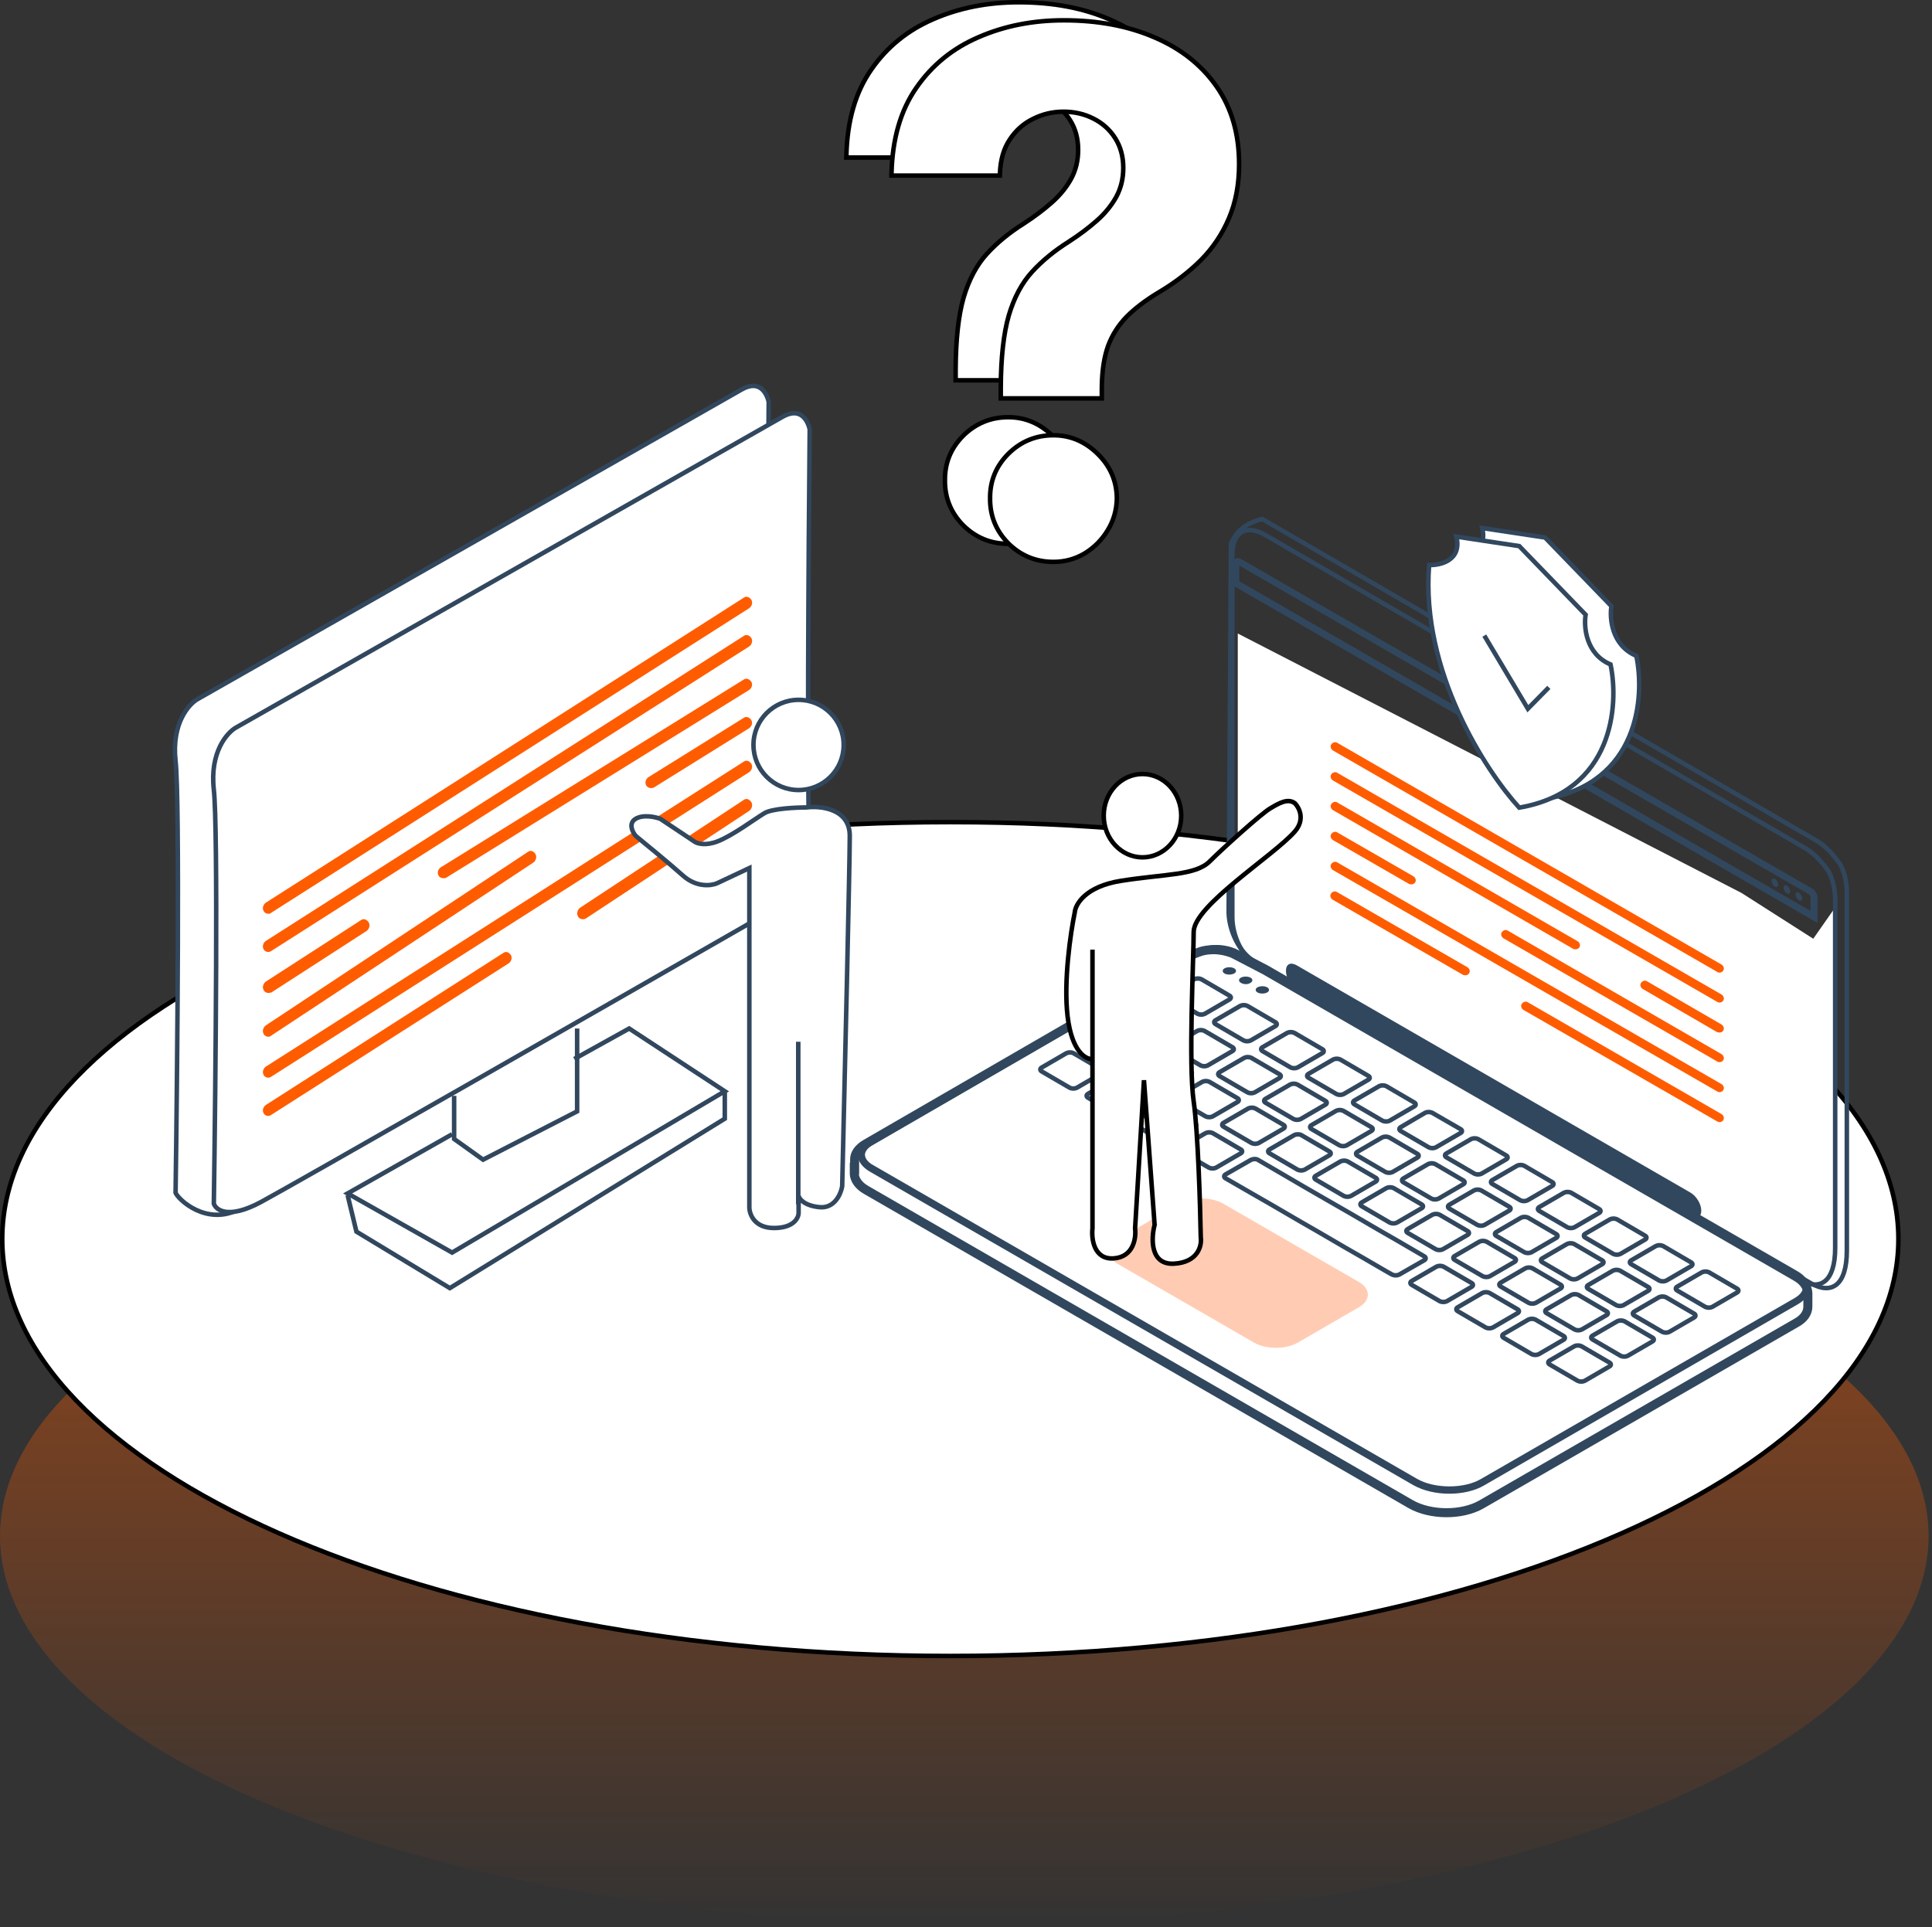 <svg width="428" height="427" viewBox="0 0 428 427" fill="none" xmlns="http://www.w3.org/2000/svg">
<rect x="0" y="0" width="428" height="427" fill="#333333" stroke="none"/>
<ellipse cx="213.623" cy="340.33" rx="213.623" ry="85.914" fill="url(#paint0_linear_77_38627)" fill-opacity="0.5"/>
<path d="M420.554 274.542C420.554 287.202 414.741 299.301 404.149 310.349C393.555 321.399 378.202 331.373 359.191 339.76C321.17 356.534 268.61 366.921 210.527 366.921C152.444 366.921 99.884 356.534 61.864 339.76C42.853 331.373 27.499 321.399 16.905 310.349C6.314 299.301 0.5 287.202 0.5 274.542C0.5 261.882 6.314 249.782 16.905 238.735C27.499 227.685 42.853 217.711 61.864 209.323C99.884 192.55 152.444 182.162 210.527 182.162C268.61 182.162 321.17 192.55 359.191 209.323C378.202 217.711 393.555 227.685 404.149 238.735C414.741 249.782 420.554 261.882 420.554 274.542Z" fill="white" stroke="black"/>
<path d="M406.43 272.25V201.236L401.695 207.999L385.802 197.854L274.207 140.366V197.854L406.43 272.25Z" fill="white"/>
<path d="M279.639 115L402.418 186.277C404.484 187.457 406.403 189.671 407.657 191.515C408.321 192.696 408.985 194.541 409.133 197.197V277.107C409.133 284.928 405.665 286.92 401.164 284.337L277.942 213.061C274.401 210.995 272.187 205.977 272.187 201.919L272.704 120.534C272.851 120.017 273.146 119.575 273.441 119.058C275.212 116.181 278.385 115.295 279.639 115Z" stroke="#31475E" stroke-miterlimit="10"/>
<path d="M189.327 259.99V257.038C189.253 255.71 190.139 254.382 191.836 253.423L263.113 212.177C263.555 211.881 263.998 211.66 264.367 211.439C265.105 211.144 265.843 210.848 266.433 210.701C269.237 210.037 271.672 210.701 273.147 211.291L280.231 214.98L397.845 282.863C399.542 283.822 400.427 285.15 400.501 286.479V289.504C400.501 290.832 399.689 292.16 397.918 293.119L328.191 333.332C323.838 335.841 316.828 335.767 312.475 333.258L191.91 263.679C190.213 262.72 189.327 261.391 189.253 260.137V259.99C189.327 260.063 189.327 260.063 189.327 259.99Z" stroke="#31475E" stroke-width="2" stroke-miterlimit="10"/>
<path d="M280.303 118.54L399.983 187.972C401.976 189.152 403.82 191.218 405.075 193.063C405.739 194.244 406.329 196.014 406.55 198.597V276.514C406.55 284.114 403.156 286.106 398.803 283.598L278.606 214.092C275.139 212.1 272.999 207.23 272.999 203.245V122.893C272.999 117.95 275.95 116.031 280.303 118.54Z" stroke="#31475E" stroke-miterlimit="10"/>
<path d="M402.642 204.497V198.889C402.642 198.151 402.126 197.266 401.462 196.897L274.92 123.849C274.034 123.333 273.001 123.923 273.001 124.956V129.678L273.444 129.9L402.642 204.497ZM274.551 125.325L400.724 198.151C400.945 198.299 401.093 198.594 401.093 198.815V201.84L274.551 128.793V125.325Z" fill="#31475E"/>
<path d="M399.247 199.039C399.247 198.596 398.878 198.006 398.509 197.784C398.067 197.563 397.771 197.711 397.771 198.227C397.771 198.67 398.14 199.26 398.509 199.481C398.878 199.703 399.247 199.555 399.247 199.039Z" fill="#31475E"/>
<path d="M396.594 197.491C396.594 197.048 396.225 196.458 395.856 196.237C395.414 196.015 395.119 196.163 395.119 196.679C395.119 197.122 395.414 197.712 395.856 197.934C396.225 198.155 396.594 198.008 396.594 197.491Z" fill="#31475E"/>
<path d="M393.931 196.016C393.931 195.574 393.636 194.983 393.193 194.762C392.751 194.541 392.455 194.688 392.455 195.205C392.455 195.647 392.824 196.238 393.193 196.459C393.636 196.681 393.931 196.459 393.931 196.016Z" fill="#31475E"/>
<path d="M269.461 210.921C268.797 210.921 268.133 210.995 267.542 211.143C266.878 211.364 266.214 211.585 265.698 211.807C265.329 211.954 264.96 212.176 264.591 212.397L263.779 212.913H263.706L193.388 253.643C192.281 254.307 191.617 255.119 191.617 255.857C191.617 256.668 192.281 257.554 193.536 258.218L313.88 327.65C315.798 328.757 318.381 329.347 321.111 329.347C323.767 329.347 326.276 328.756 328.046 327.723L397.626 287.584C398.733 286.92 399.397 286.109 399.397 285.297C399.397 284.485 398.733 283.6 397.479 282.936L280.16 215.201L273.224 211.585C272.339 211.364 271.01 210.921 269.461 210.921ZM269.461 209.372C271.232 209.372 272.781 209.814 273.814 210.257L280.898 213.946L398.216 281.681C401.684 283.674 401.758 286.994 398.29 288.986L328.784 329.125C326.645 330.38 323.841 330.97 321.037 330.97C318.159 330.97 315.282 330.306 313.068 329.052L192.724 259.62C189.256 257.627 189.109 254.381 192.576 252.389L263.706 211.216C264.148 210.921 264.591 210.7 264.96 210.479C265.698 210.183 266.362 209.888 267.026 209.741C267.911 209.446 268.723 209.372 269.461 209.372Z" fill="#31475E"/>
<path d="M280.682 219.924C281.272 219.629 281.272 219.038 280.682 218.743C280.092 218.448 279.206 218.448 278.616 218.743C278.026 219.038 278.026 219.629 278.616 219.924C279.206 220.219 280.092 220.219 280.682 219.924Z" fill="#31475E"/>
<path d="M276.994 217.786C277.584 217.491 277.584 216.901 276.994 216.605C276.404 216.31 275.518 216.31 274.928 216.605C274.338 216.901 274.338 217.491 274.928 217.786C275.518 218.155 276.477 218.155 276.994 217.786Z" fill="#31475E"/>
<path d="M273.376 215.718C273.966 215.423 273.966 214.833 273.376 214.538C272.786 214.243 271.9 214.243 271.31 214.538C270.72 214.833 270.72 215.423 271.31 215.718C271.827 216.014 272.786 216.014 273.376 215.718Z" fill="#31475E"/>
<path d="M371.578 285.075C371.135 285.296 371.135 285.739 371.578 285.961L377.776 289.576C378.218 289.797 378.882 289.797 379.325 289.576L384.785 286.403C385.228 286.182 385.228 285.739 384.785 285.518L378.587 281.902C378.144 281.681 377.48 281.681 377.038 281.902L371.578 285.075ZM366.855 276.073C367.298 275.852 367.962 275.852 368.405 276.073L374.603 279.689C375.045 279.91 375.045 280.353 374.603 280.574L369.143 283.747C368.7 283.968 368.036 283.968 367.593 283.747L361.395 280.131C360.952 279.91 360.952 279.467 361.395 279.246L366.855 276.073ZM356.673 270.17C357.116 269.949 357.78 269.949 358.222 270.17L364.42 273.786C364.863 274.007 364.863 274.45 364.42 274.671L358.96 277.844C358.518 278.065 357.853 278.065 357.411 277.844L351.213 274.229C350.77 274.007 350.77 273.565 351.213 273.343L356.673 270.17ZM346.491 264.268C346.933 264.046 347.597 264.046 348.04 264.268L354.238 267.883C354.681 268.104 354.681 268.547 354.238 268.769L348.778 271.941C348.335 272.163 347.671 272.163 347.228 271.941L341.03 268.326C340.588 268.104 340.588 267.662 341.03 267.44L346.491 264.268ZM336.087 258.291C336.53 258.07 337.194 258.07 337.636 258.291L343.834 261.907C344.277 262.128 344.277 262.571 343.834 262.792L338.374 265.965C337.931 266.186 337.267 266.186 336.825 265.965L330.627 262.349C330.184 262.128 330.184 261.685 330.627 261.464L336.087 258.291ZM325.904 252.388C326.347 252.167 327.011 252.167 327.454 252.388L333.652 256.004C334.095 256.225 334.095 256.668 333.652 256.889L328.192 260.062C327.749 260.283 327.085 260.283 326.642 260.062L320.444 256.446C320.002 256.225 320.002 255.782 320.444 255.561L325.904 252.388ZM315.722 246.559C316.165 246.338 316.829 246.338 317.272 246.559L323.543 250.175C323.986 250.396 323.986 250.839 323.543 251.06L318.083 254.233C317.64 254.454 316.976 254.454 316.534 254.233L310.336 250.617C309.893 250.396 309.893 249.953 310.336 249.732L315.722 246.559ZM305.54 240.656C305.982 240.435 306.646 240.435 307.089 240.656L313.287 244.272C313.73 244.493 313.73 244.936 313.287 245.157L307.827 248.33C307.384 248.551 306.72 248.551 306.278 248.33L300.08 244.714C299.637 244.493 299.637 244.05 300.08 243.829L305.54 240.656ZM295.357 234.753C295.8 234.532 296.464 234.532 296.907 234.753L303.105 238.369C303.547 238.59 303.547 239.033 303.105 239.254L297.645 242.427C297.202 242.649 296.538 242.649 296.095 242.427L289.897 238.812C289.454 238.59 289.454 238.148 289.897 237.926L295.357 234.753ZM285.175 228.851C285.618 228.629 286.282 228.629 286.724 228.851L292.922 232.466C293.365 232.687 293.365 233.13 292.922 233.352L287.462 236.524C287.02 236.746 286.355 236.746 285.913 236.524L279.715 232.909C279.272 232.687 279.272 232.245 279.715 232.023L285.175 228.851ZM274.771 222.874C275.214 222.653 275.878 222.653 276.321 222.874L282.519 226.49C282.961 226.711 282.961 227.154 282.519 227.375L277.058 230.548C276.616 230.769 275.952 230.769 275.509 230.548L269.311 226.932C268.868 226.711 268.868 226.268 269.311 226.047L274.771 222.874ZM264.589 216.971C265.031 216.75 265.696 216.75 266.138 216.971L272.336 220.587C272.779 220.808 272.779 221.251 272.336 221.472L266.876 224.645C266.433 224.866 265.769 224.866 265.327 224.645L259.129 221.029C258.686 220.808 258.686 220.365 259.129 220.144L264.589 216.971ZM367.519 287.436C367.962 287.215 368.626 287.215 369.069 287.436L375.267 291.052C375.71 291.273 375.71 291.716 375.267 291.937L369.807 295.11C369.364 295.331 368.7 295.331 368.257 295.11L362.059 291.494C361.617 291.273 361.617 290.83 362.059 290.609L367.519 287.436ZM357.337 281.533C357.78 281.312 358.444 281.312 358.886 281.533L365.084 285.149C365.527 285.37 365.527 285.813 365.084 286.034L359.624 289.207C359.182 289.428 358.518 289.428 358.075 289.207L351.877 285.592C351.434 285.37 351.434 284.928 351.877 284.706L357.337 281.533ZM347.155 275.631C347.597 275.409 348.261 275.409 348.704 275.631L354.902 279.246C355.345 279.467 355.345 279.91 354.902 280.131L349.442 283.304C348.999 283.526 348.335 283.526 347.892 283.304L341.694 279.689C341.252 279.467 341.252 279.025 341.694 278.803L347.155 275.631ZM336.972 269.802C337.415 269.58 338.079 269.58 338.522 269.802L344.72 273.417C345.162 273.638 345.162 274.081 344.72 274.302L339.26 277.475C338.817 277.697 338.153 277.697 337.71 277.475L331.512 273.86C331.069 273.638 331.069 273.196 331.512 272.974L336.972 269.802ZM326.568 263.751C327.011 263.53 327.675 263.53 328.118 263.751L334.316 267.367C334.759 267.588 334.759 268.031 334.316 268.252L328.856 271.425C328.413 271.646 327.749 271.646 327.306 271.425L321.108 267.809C320.666 267.588 320.666 267.145 321.108 266.924L326.568 263.751ZM316.386 257.922C316.829 257.701 317.493 257.701 317.936 257.922L324.134 261.538C324.576 261.759 324.576 262.202 324.134 262.423L318.673 265.596C318.231 265.817 317.567 265.817 317.124 265.596L310.926 261.98C310.483 261.759 310.483 261.316 310.926 261.095L316.386 257.922ZM306.204 252.019C306.646 251.798 307.31 251.798 307.753 252.019L313.951 255.635C314.394 255.856 314.394 256.299 313.951 256.52L308.491 259.693C308.048 259.914 307.384 259.914 306.942 259.693L300.744 256.077C300.301 255.856 300.301 255.413 300.744 255.192L306.204 252.019ZM296.021 246.116C296.464 245.895 297.128 245.895 297.571 246.116L303.769 249.732C304.212 249.953 304.212 250.396 303.769 250.617L298.309 253.79C297.866 254.011 297.202 254.011 296.759 253.79L290.561 250.175C290.119 249.953 290.119 249.511 290.561 249.289L296.021 246.116ZM285.839 240.287C286.282 240.066 286.946 240.066 287.388 240.287L293.586 243.903C294.029 244.124 294.029 244.567 293.586 244.788L288.126 247.961C287.684 248.182 287.02 248.182 286.577 247.961L280.379 244.346C279.936 244.124 279.936 243.682 280.379 243.46L285.839 240.287ZM275.657 234.385C276.099 234.163 276.763 234.163 277.206 234.385L283.404 238C283.847 238.221 283.847 238.664 283.404 238.885L277.944 242.058C277.501 242.28 276.837 242.28 276.394 242.058L270.196 238.443C269.754 238.221 269.754 237.779 270.196 237.557L275.657 234.385ZM265.253 228.408C265.696 228.187 266.36 228.187 266.802 228.408L273 232.023C273.443 232.245 273.443 232.687 273 232.909L267.54 236.082C267.097 236.303 266.433 236.303 265.991 236.082L259.793 232.466C259.35 232.245 259.35 231.802 259.793 231.581L265.253 228.408ZM255.07 222.505C255.513 222.284 256.177 222.284 256.62 222.505L262.818 226.121C263.261 226.342 263.261 226.785 262.818 227.006L257.358 230.179C256.915 230.4 256.251 230.4 255.808 230.179L249.61 226.563C249.168 226.342 249.168 225.899 249.61 225.678L255.07 222.505ZM358.296 292.749C358.739 292.527 359.403 292.527 359.846 292.749L366.044 296.364C366.486 296.586 366.486 297.028 366.044 297.25L360.584 300.422C360.141 300.644 359.477 300.644 359.034 300.422L352.836 296.807C352.393 296.586 352.393 296.143 352.836 295.922L358.296 292.749ZM348.114 286.92C348.557 286.698 349.221 286.698 349.663 286.92L355.861 290.535C356.304 290.757 356.304 291.199 355.861 291.421L350.401 294.593C349.958 294.815 349.294 294.815 348.852 294.593L342.654 290.978C342.211 290.757 342.211 290.314 342.654 290.092L348.114 286.92ZM337.931 281.017C338.374 280.796 339.038 280.796 339.481 281.017L345.679 284.632C346.122 284.854 346.122 285.296 345.679 285.518L340.219 288.691C339.776 288.912 339.112 288.912 338.669 288.691L332.471 285.075C332.029 284.854 332.029 284.411 332.471 284.19L337.931 281.017ZM327.749 275.114C328.192 274.893 328.856 274.893 329.299 275.114L335.497 278.73C335.939 278.951 335.939 279.394 335.497 279.615L330.036 282.788C329.594 283.009 328.93 283.009 328.487 282.788L322.289 279.172C321.846 278.951 321.846 278.508 322.289 278.287L327.749 275.114ZM317.345 269.137C317.788 268.916 318.452 268.916 318.895 269.137L325.093 272.753C325.535 272.974 325.535 273.417 325.093 273.638L319.633 276.811C319.19 277.032 318.526 277.032 318.083 276.811L311.885 273.196C311.442 272.974 311.442 272.532 311.885 272.31L317.345 269.137ZM307.163 263.235C307.606 263.013 308.27 263.013 308.712 263.235L314.91 266.85C315.353 267.071 315.353 267.514 314.91 267.736L309.45 270.908C309.008 271.13 308.344 271.13 307.901 270.908L301.703 267.293C301.26 267.071 301.26 266.629 301.703 266.407L307.163 263.235ZM296.981 257.332C297.423 257.11 298.087 257.11 298.53 257.332L304.728 260.947C305.171 261.169 305.171 261.611 304.728 261.833L299.268 265.005C298.825 265.227 298.161 265.227 297.718 265.005L291.52 261.39C291.078 261.169 291.078 260.726 291.52 260.505L296.981 257.332ZM286.724 251.503C287.167 251.281 287.905 251.281 288.274 251.503L294.472 255.118C294.915 255.34 294.915 255.782 294.472 256.004L289.012 259.176C288.569 259.398 287.905 259.398 287.462 259.176L281.264 255.561C280.822 255.34 280.822 254.897 281.264 254.676L286.724 251.503ZM276.542 245.6C276.985 245.379 277.649 245.379 278.091 245.6L284.289 249.215C284.732 249.437 284.732 249.879 284.289 250.101L278.829 253.274C278.387 253.495 277.723 253.495 277.28 253.274L271.082 249.658C270.639 249.437 270.639 248.994 271.082 248.773L276.542 245.6ZM266.36 239.697C266.802 239.476 267.466 239.476 267.909 239.697L274.107 243.313C274.55 243.534 274.55 243.977 274.107 244.198L268.647 247.371C268.204 247.592 267.54 247.592 267.097 247.371L260.899 243.755C260.457 243.534 260.457 243.091 260.899 242.87L266.36 239.697ZM255.956 233.72C256.399 233.499 257.063 233.499 257.505 233.72L263.703 237.336C264.146 237.557 264.146 238 263.703 238.221L258.243 241.394C257.8 241.615 257.136 241.615 256.694 241.394L250.496 237.779C250.053 237.557 250.053 237.115 250.496 236.893L255.956 233.72ZM245.773 227.818C246.216 227.596 246.88 227.596 247.323 227.818L253.521 231.433C253.964 231.654 253.964 232.097 253.521 232.319L248.061 235.491C247.618 235.713 246.954 235.713 246.511 235.491L240.313 231.876C239.871 231.654 239.871 231.212 240.313 230.99L245.773 227.818ZM348.778 298.283C349.221 298.061 349.885 298.061 350.327 298.283L356.525 301.898C356.968 302.12 356.968 302.562 356.525 302.784L351.065 305.956C350.623 306.178 349.958 306.178 349.516 305.956L343.318 302.341C342.875 302.12 342.875 301.677 343.318 301.455L348.778 298.283ZM338.595 292.38C339.038 292.159 339.702 292.159 340.145 292.38L346.343 295.995C346.786 296.217 346.786 296.659 346.343 296.881L340.883 300.054C340.44 300.275 339.776 300.275 339.333 300.054L333.135 296.438C332.693 296.217 332.693 295.774 333.135 295.553L338.595 292.38ZM328.413 286.477C328.856 286.256 329.52 286.256 329.963 286.477L336.161 290.092C336.603 290.314 336.603 290.757 336.161 290.978L330.7 294.151C330.258 294.372 329.594 294.372 329.151 294.151L322.953 290.535C322.51 290.314 322.51 289.871 322.953 289.65L328.413 286.477ZM318.231 280.648C318.673 280.427 319.338 280.427 319.78 280.648L325.978 284.263C326.421 284.485 326.421 284.928 325.978 285.149L320.518 288.322C320.075 288.543 319.411 288.543 318.969 288.322L312.771 284.706C312.328 284.485 312.328 284.042 312.771 283.821L318.231 280.648ZM267.097 251.06C267.54 250.839 268.204 250.839 268.647 251.06L274.845 254.676C275.288 254.897 275.288 255.34 274.845 255.561L269.385 258.734C268.942 258.955 268.278 258.955 267.835 258.734L261.637 255.118C261.195 254.897 261.195 254.454 261.637 254.233L267.097 251.06ZM256.915 245.231C257.358 245.01 258.022 245.01 258.465 245.231L264.663 248.846C265.105 249.068 265.105 249.511 264.663 249.732L259.202 252.905C258.76 253.126 258.096 253.126 257.653 252.905L251.455 249.289C251.012 249.068 251.012 248.625 251.455 248.404L256.915 245.231ZM246.511 239.181C246.954 238.959 247.618 238.959 248.061 239.181L254.259 242.796C254.702 243.017 254.702 243.46 254.259 243.682L248.799 246.854C248.356 247.076 247.692 247.076 247.249 246.854L241.051 243.239C240.608 243.017 240.608 242.575 241.051 242.353L246.511 239.181ZM236.255 233.352C236.698 233.13 237.362 233.13 237.805 233.352L244.003 236.967C244.445 237.188 244.445 237.631 244.003 237.852L238.543 241.025C238.1 241.247 237.436 241.247 236.993 241.025L230.795 237.41C230.352 237.188 230.352 236.746 230.795 236.524L236.255 233.352ZM278.756 257.037L284.954 260.652L288.864 262.939L295.136 266.555L299.12 268.842L305.318 272.458L309.303 274.745L315.501 278.361C315.943 278.582 315.943 279.025 315.501 279.246L309.967 282.419C309.524 282.64 308.86 282.64 308.417 282.419L307.089 281.681L302.146 278.803L298.161 276.516L291.963 272.901L287.979 270.613L281.781 266.998L277.796 264.71L272.041 261.39L271.525 261.095C271.082 260.873 271.082 260.431 271.525 260.209L277.058 257.037C277.649 256.742 278.313 256.742 278.756 257.037Z" stroke="#31475E" stroke-miterlimit="10"/>
<path d="M287.237 219.113L374.525 269.509C375.853 270.247 376.886 269.73 376.886 268.254C376.886 266.779 375.853 265.082 374.525 264.27L287.237 213.875C285.909 213.137 284.876 213.58 284.876 215.129C284.876 216.605 285.909 218.376 287.237 219.113Z" fill="#31475E"/>
<path d="M277.792 297.478C280.449 299.027 284.876 299.027 287.532 297.478L301.035 289.656C303.691 288.107 303.691 285.598 301.035 284.049L271.004 266.709C268.348 265.16 263.921 265.16 261.264 266.709L247.762 274.53C245.105 276.08 245.105 278.588 247.762 280.138L277.792 297.478Z" fill="#FFCCB3"/>
<path d="M380.944 215.499C381.239 215.499 381.608 215.352 381.756 215.057C382.051 214.614 381.83 214.024 381.387 213.728L296.238 164.587C295.796 164.292 295.206 164.514 294.91 164.956C294.615 165.399 294.837 165.989 295.279 166.284L380.428 215.352C380.575 215.499 380.723 215.499 380.944 215.499Z" fill="#FF5C00"/>
<path d="M380.944 222.139C381.239 222.139 381.608 221.991 381.756 221.696C382.051 221.254 381.83 220.663 381.387 220.368L296.238 171.227C295.796 170.932 295.206 171.153 294.91 171.596C294.615 172.039 294.837 172.629 295.279 172.924L380.428 221.991C380.575 222.065 380.723 222.139 380.944 222.139Z" fill="#FF5C00"/>
<path d="M380.944 228.785C381.239 228.785 381.608 228.637 381.756 228.342C382.051 227.899 381.83 227.309 381.387 227.014L364.859 217.422C364.416 217.127 363.826 217.348 363.531 217.791C363.236 218.233 363.457 218.824 363.9 219.119L380.428 228.711C380.575 228.711 380.723 228.785 380.944 228.785Z" fill="#FF5C00"/>
<path d="M349.07 210.338C349.365 210.338 349.734 210.191 349.881 209.896C350.176 209.453 349.955 208.863 349.512 208.568L296.239 177.799C295.797 177.504 295.206 177.725 294.911 178.168C294.616 178.611 294.837 179.201 295.28 179.496L348.553 210.265C348.701 210.338 348.922 210.338 349.07 210.338Z" fill="#FF5C00"/>
<path d="M380.944 235.347C381.239 235.347 381.608 235.2 381.756 234.905C382.051 234.462 381.83 233.872 381.387 233.577L334.017 206.202C333.574 205.907 332.984 206.128 332.688 206.571C332.393 207.014 332.615 207.604 333.057 207.899L380.428 235.2C380.575 235.347 380.723 235.347 380.944 235.347Z" fill="#FF5C00"/>
<path d="M312.693 195.947C312.988 195.947 313.357 195.799 313.504 195.504C313.799 195.061 313.578 194.471 313.135 194.176L296.239 184.436C295.796 184.141 295.206 184.363 294.91 184.805C294.615 185.248 294.837 185.838 295.279 186.133L312.176 195.873C312.324 195.947 312.545 195.947 312.693 195.947Z" fill="#FF5C00"/>
<path d="M380.944 241.991C381.239 241.991 381.608 241.843 381.756 241.548C382.051 241.105 381.83 240.515 381.387 240.22L296.238 191.079C295.796 190.783 295.206 191.005 294.91 191.448C294.615 191.89 294.837 192.481 295.279 192.776L380.428 241.843C380.575 241.917 380.723 241.991 380.944 241.991Z" fill="#FF5C00"/>
<path d="M380.944 248.632C381.239 248.632 381.608 248.484 381.756 248.189C382.051 247.747 381.83 247.156 381.387 246.861L338.444 222.069C338.001 221.774 337.411 221.995 337.116 222.438C336.82 222.881 337.042 223.471 337.485 223.766L380.428 248.484C380.575 248.558 380.723 248.632 380.944 248.632Z" fill="#FF5C00"/>
<path d="M324.651 216.089C324.946 216.089 325.315 215.942 325.462 215.647C325.757 215.204 325.536 214.614 325.093 214.319L296.169 197.643C295.727 197.348 295.136 197.569 294.841 198.012C294.546 198.455 294.768 199.045 295.21 199.34L324.134 216.016C324.356 216.089 324.503 216.089 324.651 216.089Z" fill="#FF5C00"/>
<path d="M356.984 134.307L342.276 119.098L328.357 117C329.617 122.245 324.855 123.381 322.316 123.293C320.425 146.789 334.835 168.921 342.276 177.05C363.077 173.483 364.425 154.411 362.499 145.32C357.037 143.013 356.546 137.017 356.984 134.307Z" fill="white" stroke="#31475E"/>
<path d="M351.267 136.209L336.56 121L322.64 118.903C323.901 124.147 319.138 125.283 316.599 125.196C314.708 148.691 329.118 170.823 336.56 178.952C357.36 175.386 358.709 156.313 356.783 147.223C351.32 144.915 350.83 138.919 351.267 136.209Z" fill="white" stroke="#31475E"/>
<path d="M343.117 152.308L338.47 157.034L328.82 140.83" stroke="#31475E"/>
<path d="M244.511 180.733C244.511 185.865 248.386 189.966 253.095 189.966C257.804 189.966 261.679 185.865 261.679 180.733C261.679 175.601 257.804 171.5 253.095 171.5C248.386 171.5 244.511 175.601 244.511 180.733Z" fill="white" stroke="black"/>
<path d="M286.854 184.23C289.202 181.534 287.772 178.887 286.854 177.975C285.282 176.803 283.314 177.975 281.347 179.148C279.381 180.321 271.122 187.747 267.976 190.875C264.829 194.002 258.144 193.611 248.311 195.174C240.446 196.425 238.217 200.386 238.086 202.21C237.168 206.64 235.569 217.455 236.513 225.272C237.457 233.09 240.577 234.784 242.019 234.654V272.179C241.757 274.524 242.333 279.136 246.738 278.824C251.143 278.511 251.72 274.263 251.458 272.179L253.424 239.344L255.784 271.397C254.997 274.394 254.761 280.309 260.11 279.996C265.459 279.684 266.271 275.957 266.009 274.133C265.878 266.836 265.38 250.602 264.436 244.035C263.256 235.826 264.436 212.373 264.436 206.51C264.436 200.647 282.169 189.607 286.854 184.23Z" fill="white"/>
<path d="M242.019 210.419V234.654M242.019 234.654V272.179C241.757 274.524 242.333 279.136 246.738 278.824C251.143 278.511 251.72 274.263 251.458 272.179L253.424 239.344L255.784 271.397C254.997 274.394 254.761 280.309 260.11 279.996C265.459 279.684 266.271 275.957 266.009 274.133C265.878 266.836 265.38 250.602 264.436 244.035C263.256 235.826 264.436 212.373 264.436 206.51C264.436 200.647 282.169 189.607 286.854 184.23C289.202 181.534 287.772 178.887 286.854 177.975C285.282 176.803 283.314 177.975 281.347 179.148C279.381 180.321 271.122 187.747 267.976 190.875C264.829 194.002 258.144 193.611 248.311 195.174C240.446 196.425 238.217 200.386 238.086 202.21C237.168 206.64 235.569 217.455 236.513 225.272C237.457 233.09 240.577 234.784 242.019 234.654Z" stroke="black"/>
<path d="M100.106 251.468V240.077L127.75 226.787V235.33L139.189 229.635L160.16 242.924V248.62L100.106 285.642L80.088 272.352L77.229 264.758L100.106 251.468Z" fill="white"/>
<path d="M43.791 154.898L43.795 154.896L164.3 86.302C165.352 85.704 166.214 85.489 166.911 85.5C167.602 85.512 168.165 85.745 168.627 86.105C169.559 86.83 170.095 88.086 170.291 89.067C170.159 102.998 170.001 124.218 169.954 142.673C169.931 151.912 169.936 160.458 169.987 167.051C170.037 173.625 170.132 178.295 170.294 179.747C170.595 182.436 169.592 185.415 168.16 188.089C166.753 190.716 164.967 192.98 163.74 194.274C146.213 204.344 120.45 221.717 98.123 237.081C91.278 241.792 84.752 246.316 78.884 250.384C75.17 252.958 71.719 255.35 68.619 257.491C60.6 263.027 54.947 266.863 53.076 267.871C49.443 269.828 46.017 269.3 43.412 268.066C42.106 267.447 41.013 266.654 40.218 265.915C39.821 265.547 39.503 265.196 39.272 264.893C39.07 264.628 38.951 264.422 38.895 264.286C39.093 250.808 39.33 229.06 39.4 209.604C39.469 190.128 39.371 172.892 38.891 168.598C37.96 160.267 41.866 155.975 43.791 154.898Z" fill="white" stroke="#31475E"/>
<path d="M52.291 161.202L52.294 161.2L173.349 92.361C174.406 91.76 175.273 91.545 175.974 91.556C176.668 91.567 177.234 91.802 177.699 92.163C178.636 92.892 179.174 94.152 179.371 95.138C179.238 109.118 179.08 130.414 179.033 148.935C179.01 158.206 179.015 166.783 179.065 173.399C179.116 179.997 179.212 184.683 179.375 186.14C179.677 188.84 178.67 191.83 177.231 194.513C175.817 197.149 174.023 199.422 172.79 200.721C137.586 220.915 65.416 262.244 57.783 266.352C54.008 268.383 51.471 268.759 49.861 268.485C48.325 268.224 47.605 267.373 47.371 266.715C47.57 253.194 47.808 232.431 47.878 213.968C47.947 195.49 47.849 179.262 47.367 174.952C46.432 166.591 50.356 162.283 52.291 161.202Z" fill="white" stroke="#31475E"/>
<path d="M100.605 242.805V252.365L107.016 256.954L127.852 246.247V227.891" stroke="#31475E"/>
<path d="M100.154 251.325L77.009 264.433L100.154 277.54L160.564 241.793L139.381 227.891L127.221 234.644" stroke="#31475E"/>
<path d="M77.009 264.826L78.962 272.899L99.655 285.412L160.564 247.873V241.819" stroke="#31475E"/>
<path d="M59.418 202.461C59.051 202.461 58.592 202.258 58.408 201.852C58.041 201.243 58.316 200.43 58.867 200.024L164.8 132.411C165.351 132.005 166.086 132.31 166.453 132.919C166.82 133.528 166.545 134.34 165.994 134.746L60.06 202.258C59.877 202.461 59.693 202.461 59.418 202.461Z" fill="#FF5C00"/>
<path d="M59.418 210.938C59.051 210.938 58.592 210.735 58.408 210.329C58.041 209.72 58.316 208.908 58.867 208.502L164.8 140.889C165.351 140.483 166.086 140.787 166.453 141.396C166.82 142.006 166.545 142.818 165.994 143.224L60.06 210.735C59.877 210.837 59.693 210.938 59.418 210.938Z" fill="#FF5C00"/>
<path d="M59.449 220.018C59.072 220.018 58.601 219.809 58.413 219.389C58.036 218.76 58.318 217.92 58.884 217.501L79.987 203.862C80.552 203.442 81.306 203.757 81.683 204.386C82.059 205.016 81.777 205.855 81.212 206.275L60.108 219.914C59.92 219.914 59.731 220.018 59.449 220.018Z" fill="#FF5C00"/>
<path d="M98.172 194.59C97.8 194.59 97.335 194.391 97.149 193.992C96.777 193.393 97.056 192.594 97.614 192.195L164.765 150.573C165.323 150.174 166.067 150.473 166.439 151.072C166.811 151.671 166.532 152.469 165.974 152.869L98.823 194.491C98.637 194.59 98.358 194.59 98.172 194.59Z" fill="#FF5C00"/>
<path d="M59.402 229.708C59.04 229.708 58.587 229.501 58.406 229.086C58.044 228.463 58.315 227.633 58.859 227.218L116.993 188.725C117.536 188.31 118.261 188.622 118.623 189.244C118.985 189.867 118.714 190.697 118.17 191.112L60.036 229.501C59.855 229.708 59.674 229.708 59.402 229.708Z" fill="#FF5C00"/>
<path d="M144.175 174.611C143.806 174.611 143.344 174.412 143.159 174.013C142.789 173.414 143.067 172.616 143.621 172.217L164.773 159.05C165.327 158.651 166.066 158.951 166.436 159.549C166.805 160.148 166.528 160.946 165.974 161.345L144.822 174.511C144.637 174.611 144.36 174.611 144.175 174.611Z" fill="#FF5C00"/>
<path d="M59.418 238.788C59.051 238.788 58.592 238.585 58.408 238.179C58.041 237.569 58.316 236.757 58.867 236.351L164.8 168.738C165.351 168.332 166.086 168.637 166.453 169.246C166.82 169.855 166.545 170.667 165.994 171.073L60.06 238.585C59.877 238.686 59.693 238.788 59.418 238.788Z" fill="#FF5C00"/>
<path d="M59.402 247.264C59.039 247.264 58.587 247.063 58.406 246.662C58.044 246.059 58.315 245.256 58.858 244.855L111.544 211.119C112.087 210.717 112.812 211.019 113.174 211.621C113.536 212.223 113.264 213.027 112.721 213.428L60.035 247.063C59.854 247.164 59.673 247.264 59.402 247.264Z" fill="#FF5C00"/>
<path d="M129.056 203.672C128.686 203.672 128.223 203.46 128.038 203.037C127.668 202.402 127.946 201.556 128.501 201.133L164.785 177.224C165.34 176.8 166.081 177.118 166.451 177.753C166.821 178.387 166.544 179.234 165.988 179.657L129.704 203.566C129.427 203.672 129.242 203.672 129.056 203.672Z" fill="#FF5C00"/>
<path d="M188.25 185.206C188.25 179.162 181.814 178.49 178.596 178.91C176.217 178.91 171.04 179.162 169.361 180.169C167.262 181.428 162.225 185.206 158.867 186.465C156.181 187.473 154.39 186.885 153.83 186.465L146.275 181.428C145.155 181.008 142.497 180.421 140.818 181.428C139.139 182.436 140.118 184.366 140.818 185.206C143.057 187.025 148.29 191.334 151.312 194.021C154.334 196.707 157.608 196.259 158.867 195.7L166.003 192.342V267.478C166.003 269.017 167.094 272.095 171.46 272.095C175.825 272.095 176.917 269.856 176.917 268.737V264.959C177.057 265.659 178.176 267.142 181.534 267.478C184.892 267.813 186.291 264.539 186.571 262.86C187.131 239.494 188.25 191.25 188.25 185.206Z" fill="white" stroke="#31475E"/>
<circle cx="10.494" cy="10.494" r="9.994" transform="matrix(-1 0 0 1 187.404 154.565)" fill="white" stroke="#31475E"/>
<path d="M176.839 230.821V266.861" stroke="#31475E"/>
<path d="M211.705 83.768V84.268H212.205H233.589H234.089V83.768V81.846C234.126 78.186 234.591 75.133 235.469 72.673C236.385 70.212 237.757 68.046 239.587 66.173C241.469 64.285 243.878 62.46 246.822 60.703L246.822 60.703C250.389 58.57 253.489 56.187 256.117 53.55L256.119 53.547C258.758 50.861 260.806 47.789 262.26 44.334C263.757 40.828 264.5 36.834 264.5 32.364C264.5 25.673 262.841 19.926 259.501 15.15C256.17 10.386 251.579 6.763 245.748 4.277C239.919 1.755 233.23 0.5 225.69 0.5C218.82 0.5 212.526 1.738 206.815 4.221L207.014 4.68L206.817 4.22C201.091 6.672 196.483 10.411 193.006 15.434C189.514 20.439 187.69 26.769 187.5 34.389L187.487 34.901H188H211.02H211.502L211.52 34.42C211.63 31.396 212.363 28.906 213.692 26.924L213.695 26.921C215.039 24.879 216.758 23.356 218.855 22.34L218.855 22.34L218.861 22.337C220.973 21.277 223.21 20.748 225.577 20.748C228.025 20.748 230.24 21.261 232.233 22.279L232.236 22.28C234.263 23.297 235.867 24.745 237.059 26.63C238.244 28.503 238.844 30.691 238.844 33.213C238.844 35.588 238.317 37.731 237.27 39.652C236.209 41.559 234.78 43.308 232.976 44.896C231.154 46.5 229.088 48.051 226.775 49.549C223.621 51.532 220.916 53.748 218.664 56.199C216.382 58.682 214.657 61.925 213.475 65.906L213.473 65.91C212.327 69.898 211.743 75.214 211.705 81.84V81.843V83.768ZM213.372 116.388L213.377 116.393C216.141 119.127 219.483 120.5 223.376 120.5C225.872 120.5 228.18 119.873 230.29 118.618L230.296 118.615C232.394 117.328 234.087 115.629 235.369 113.524C236.696 111.37 237.379 108.999 237.418 106.42L237.418 106.42L237.418 106.408C237.379 102.573 235.949 99.276 233.148 96.544C230.352 93.817 227.088 92.439 223.376 92.439C219.483 92.439 216.141 93.812 213.377 96.546L213.374 96.549C210.649 99.284 209.297 102.581 209.335 106.413C209.297 110.281 210.647 113.615 213.372 116.388Z" fill="white" stroke="black"/>
<path d="M221.705 87.768V88.268H222.205H243.589H244.089V87.768V85.846C244.126 82.186 244.591 79.133 245.469 76.673C246.385 74.212 247.757 72.046 249.587 70.173C251.469 68.285 253.878 66.46 256.822 64.703L256.822 64.703C260.389 62.57 263.489 60.187 266.117 57.55L266.119 57.547C268.758 54.861 270.806 51.789 272.26 48.334C273.757 44.828 274.5 40.834 274.5 36.364C274.5 29.673 272.841 23.926 269.501 19.15C266.17 14.386 261.579 10.763 255.748 8.277C249.919 5.755 243.23 4.5 235.69 4.5C228.82 4.5 222.526 5.738 216.815 8.221L217.014 8.68L216.817 8.22C211.091 10.672 206.483 14.411 203.006 19.434C199.514 24.439 197.69 30.769 197.5 38.389L197.487 38.901H198H221.02H221.502L221.52 38.42C221.63 35.396 222.363 32.906 223.692 30.924L223.695 30.921C225.039 28.879 226.758 27.356 228.855 26.34L228.855 26.34L228.861 26.337C230.973 25.277 233.21 24.748 235.577 24.748C238.025 24.748 240.24 25.261 242.233 26.279L242.236 26.28C244.263 27.297 245.867 28.745 247.059 30.63C248.244 32.503 248.844 34.691 248.844 37.213C248.844 39.588 248.317 41.731 247.27 43.652C246.209 45.559 244.78 47.308 242.976 48.896C241.154 50.5 239.088 52.051 236.775 53.549C233.621 55.532 230.916 57.748 228.664 60.199C226.382 62.682 224.657 65.925 223.475 69.906L223.473 69.91C222.327 73.898 221.743 79.214 221.705 85.84V85.843V87.768ZM223.372 120.388L223.377 120.393C226.141 123.127 229.483 124.5 233.376 124.5C235.872 124.5 238.18 123.873 240.29 122.618L240.296 122.615C242.394 121.328 244.087 119.629 245.369 117.524C246.696 115.37 247.379 112.999 247.418 110.42L247.418 110.42L247.418 110.408C247.379 106.573 245.949 103.277 243.148 100.544C240.352 97.817 237.088 96.439 233.376 96.439C229.483 96.439 226.141 97.812 223.377 100.547L223.374 100.549C220.649 103.284 219.297 106.581 219.335 110.413C219.297 114.281 220.647 117.615 223.372 120.388Z" fill="white" stroke="black"/>
<defs>
<linearGradient id="paint0_linear_77_38627" x1="213.623" y1="254.416" x2="213.623" y2="426.243" gradientUnits="userSpaceOnUse">
<stop stop-color="#FF5C00"/>
<stop offset="1" stop-color="#FF5C00" stop-opacity="0"/>
</linearGradient>
</defs>
</svg>
